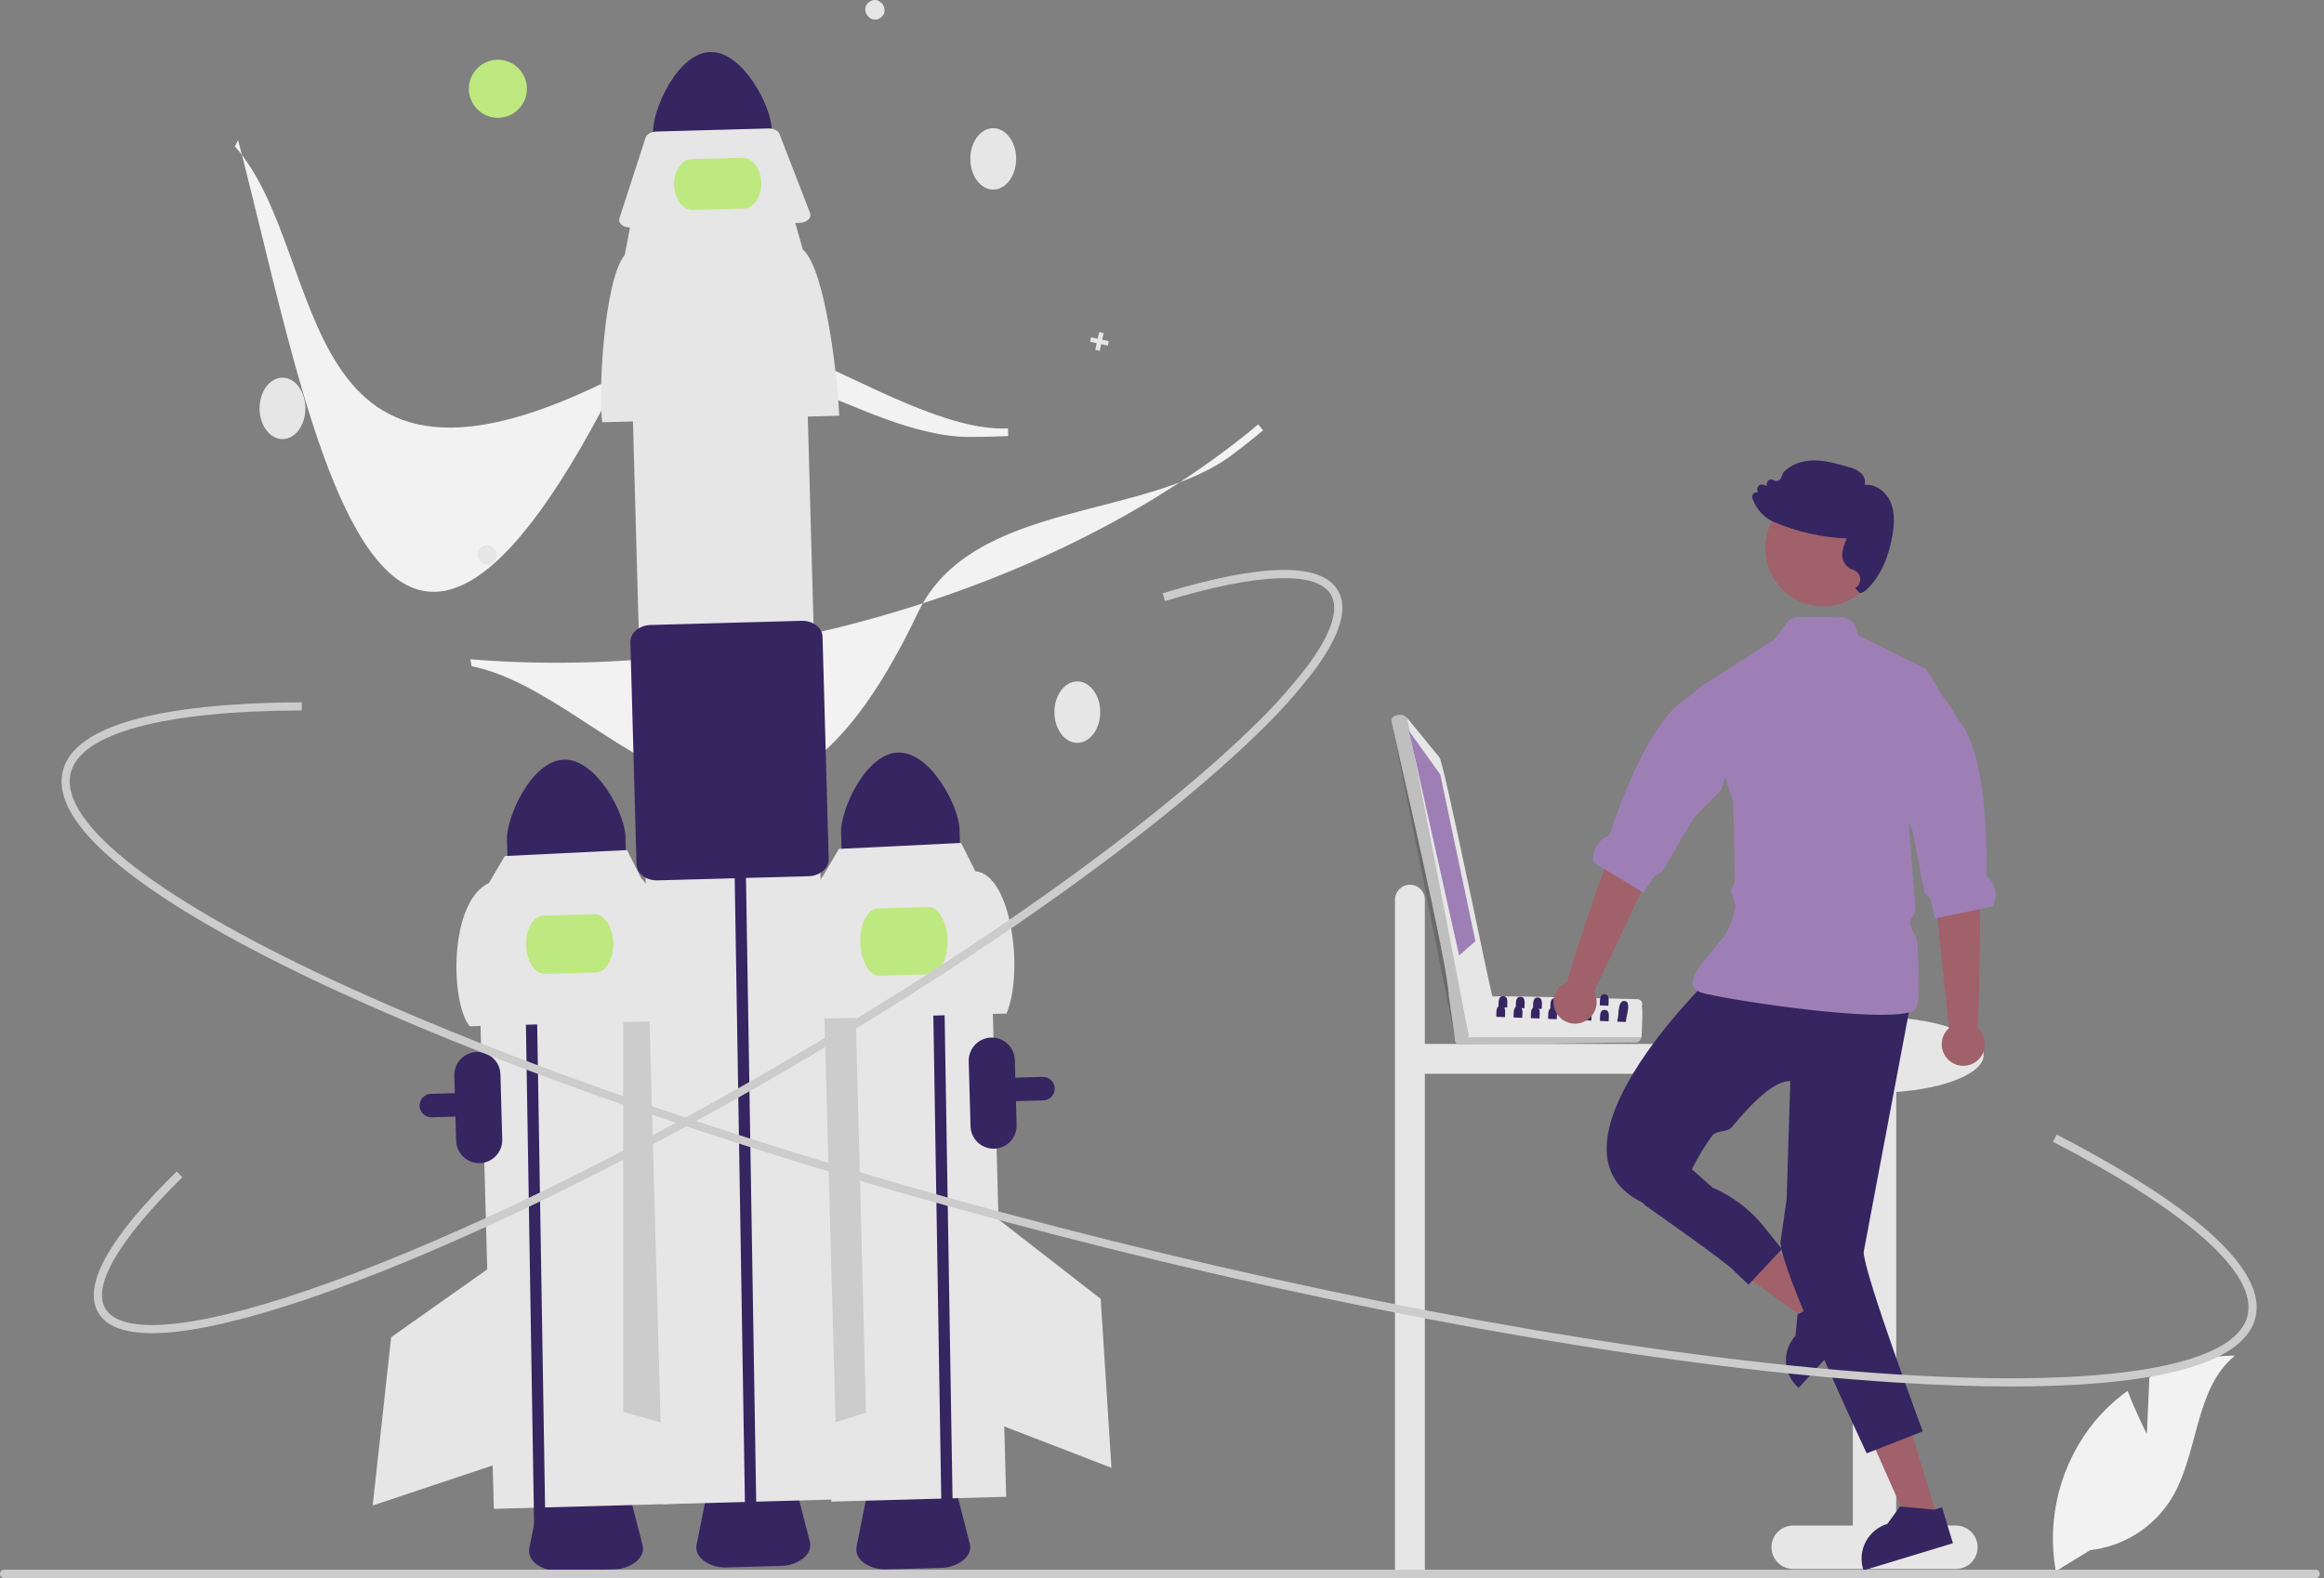 <svg width="265" height="180" viewBox="0 0 265 180" fill="none" xmlns="http://www.w3.org/2000/svg">
<rect x="0" y="0" width="265" height="180" fill="#808080" stroke="none"/>
<g clip-path="url(#clip0_18_366)">
<path d="M160.77 100.914C161.222 100.914 161.654 101.094 161.973 101.413C162.292 101.732 162.472 102.164 162.472 102.616V119.074H195.106C195.557 119.074 195.99 119.253 196.309 119.572C196.628 119.891 196.807 120.324 196.807 120.775C196.807 121.226 196.628 121.659 196.309 121.978C195.99 122.297 195.557 122.476 195.106 122.476H162.472V179.393H159.069V102.616C159.069 102.164 159.248 101.732 159.567 101.413C159.886 101.094 160.319 100.914 160.77 100.914Z" fill="#E6E6E6"/>
<path d="M69.954 179.006L63.819 179.176C62.887 179.224 61.965 178.965 61.194 178.44C60.528 177.944 60.222 177.274 60.356 176.602L61.563 170.535C61.791 169.39 63.194 168.525 64.898 168.478L68.286 168.384C69.99 168.337 71.439 169.124 71.729 170.254L73.269 176.245C73.44 176.909 73.172 177.595 72.534 178.127C71.793 178.694 70.887 179.003 69.954 179.006Z" fill="#352561"/>
<path d="M107.268 178.833L101.133 179.002C100.201 179.05 99.279 178.792 98.508 178.266C97.842 177.771 97.537 177.101 97.671 176.428L98.878 170.361C99.105 169.217 100.508 168.352 102.212 168.305L105.6 168.211C107.305 168.164 108.753 168.95 109.043 170.081L110.583 176.072C110.754 176.736 110.486 177.422 109.848 177.953C109.107 178.52 108.201 178.829 107.268 178.833Z" fill="#352561"/>
<path d="M48.652 127.328C48.371 127.208 48.141 126.995 47.998 126.725C47.855 126.455 47.809 126.145 47.866 125.845C47.924 125.546 48.082 125.275 48.314 125.077C48.547 124.879 48.84 124.767 49.145 124.759L118.889 122.833C119.064 122.828 119.239 122.858 119.404 122.921C119.568 122.983 119.718 123.078 119.846 123.199C119.974 123.32 120.077 123.464 120.148 123.625C120.22 123.786 120.26 123.959 120.265 124.134V124.135C120.274 124.49 120.142 124.834 119.898 125.092C119.654 125.35 119.318 125.5 118.963 125.511L118.962 125.511L49.219 127.436C49.024 127.442 48.831 127.405 48.652 127.328Z" fill="#352561"/>
<path d="M74.391 104.24L54.455 104.79L56.313 172.099L76.249 171.549L74.391 104.24Z" fill="#E6E6E6"/>
<path d="M74.896 103.031L71.064 113.47L71.067 161.032L75.737 162.371L74.896 103.031Z" fill="#CCCCCC"/>
<path d="M64.319 86.65C60.589 86.755 57.743 93.21 57.812 95.729L57.938 100.289L71.443 99.916L71.317 95.356C71.246 92.837 68.049 86.549 64.319 86.65Z" fill="#352561"/>
<path d="M54.713 132.665C54.017 132.683 53.341 132.424 52.834 131.945C52.328 131.466 52.032 130.806 52.012 130.109L51.807 122.688C51.788 121.991 52.047 121.315 52.526 120.808C53.005 120.302 53.666 120.006 54.363 119.987C55.06 119.968 55.736 120.226 56.243 120.706C56.749 121.185 57.045 121.846 57.064 122.543L57.269 129.964C57.287 130.661 57.029 131.336 56.55 131.843C56.071 132.349 55.41 132.645 54.713 132.665Z" fill="#352561"/>
<path d="M59.772 104.95L59.678 100.046L60.964 100.014L61.059 104.902L62.224 176.155L60.938 176.19" fill="#352561"/>
<path d="M76.677 116.419L53.558 117.057C51.35 114.365 51.149 102.892 55.757 100.709L57.565 97.64L71.498 96.96L73.126 100.191C75.418 102.142 76.6 113.542 76.677 116.419Z" fill="#E6E6E6"/>
<path d="M67.975 110.917L62.129 111.078C61.001 111.109 60.041 109.646 59.991 107.816C59.94 105.986 60.817 104.472 61.946 104.441L67.792 104.279C68.92 104.248 69.879 105.712 69.93 107.541C69.98 109.371 69.103 110.886 67.975 110.917Z" fill="#BEE880"/>
<path d="M56.654 144.013L44.603 152.526L42.497 171.72L56.556 167.023L56.654 144.013Z" fill="#E6E6E6"/>
<path d="M112.874 103.416L92.938 103.966L94.797 171.275L114.733 170.725L112.874 103.416Z" fill="#E6E6E6"/>
<path d="M93.416 103.255L97.518 113.592L98.749 161.138L94.115 162.598L93.416 103.255Z" fill="#CCCCCC"/>
<path d="M122.844 84.728C124.287 84.728 125.457 83.16 125.457 81.224C125.457 79.289 124.287 77.721 122.844 77.721C121.401 77.721 120.231 79.289 120.231 81.224C120.231 83.16 121.401 84.728 122.844 84.728Z" fill="#E6E6E6"/>
<path d="M102.413 85.836C98.683 85.942 95.838 92.397 95.906 94.915L96.032 99.475L109.537 99.102L109.411 94.542C109.341 92.024 106.143 85.736 102.413 85.836Z" fill="#352561"/>
<path d="M106.275 106.485L106.181 101.581L107.467 101.549L107.561 106.438L108.727 177.69L107.44 177.726" fill="#352561"/>
<path d="M114.771 115.605L91.652 116.244C91.249 113.807 91.771 102.437 93.852 99.895L95.659 96.827L109.592 96.147L111.22 99.378C115.334 99.713 116.773 110.886 114.771 115.605Z" fill="#E6E6E6"/>
<path d="M106.098 111.127L100.252 111.289C99.123 111.32 98.158 109.627 98.1 107.514C98.041 105.402 98.912 103.658 100.04 103.627L105.886 103.466C107.014 103.434 107.98 105.128 108.038 107.24C108.097 109.352 107.226 111.096 106.098 111.127Z" fill="#BEE880"/>
<path d="M113.859 139.093L125.509 148.146L126.736 167.417L112.907 162.083L113.859 139.093Z" fill="#E6E6E6"/>
<path d="M110.606 49.839C98.105 49.839 83.739 35.967 71.028 42.558C32.543 62.514 37.84 29.121 26.784 16.702L27.147 15.974C35.517 47.902 43.09 98.778 71.195 41.711C78.235 27.416 101.34 49.512 114.941 48.861L114.965 49.736C113.528 49.805 112.075 49.839 110.606 49.839Z" fill="#F2F2F2"/>
<path d="M140.61 51.802C130.645 59.35 110.817 56.965 104.663 69.894C86.033 109.038 70.095 79.219 53.783 75.995L53.633 75.195C69.962 76.55 87.477 74.448 104.285 69.118C119.475 64.301 133.026 57.136 143.475 48.405L144.022 49.088C142.919 50.011 141.781 50.915 140.61 51.802Z" fill="#F2F2F2"/>
<path d="M32.211 50.084C33.654 50.084 34.824 48.515 34.824 46.58C34.824 44.645 33.654 43.076 32.211 43.076C30.768 43.076 29.598 44.645 29.598 46.58C29.598 48.515 30.768 50.084 32.211 50.084Z" fill="#E6E6E6"/>
<path d="M113.255 21.625C114.698 21.625 115.868 20.057 115.868 18.122C115.868 16.186 114.698 14.618 113.255 14.618C111.812 14.618 110.642 16.186 110.642 18.122C110.642 20.057 111.812 21.625 113.255 21.625Z" fill="#E6E6E6"/>
<path d="M56.134 64.225C54.939 65.022 53.717 63.127 54.934 62.366C56.129 61.571 57.351 63.465 56.134 64.225Z" fill="#E6E6E6"/>
<path d="M100.368 2.051C99.173 2.847 97.951 0.952 99.168 0.191C100.363 -0.604 101.585 1.29 100.368 2.051Z" fill="#E6E6E6"/>
<path d="M126.437 38.914L125.677 38.747L125.844 37.987L125.337 37.876L125.17 38.636L124.41 38.47L124.299 38.976L125.059 39.143L124.893 39.903L125.4 40.014L125.566 39.254L126.326 39.42L126.437 38.914Z" fill="#E6E6E6"/>
<path d="M56.773 13.437C58.601 13.437 60.083 11.955 60.083 10.127C60.083 8.298 58.601 6.816 56.773 6.816C54.944 6.816 53.462 8.298 53.462 10.127C53.462 11.955 54.944 13.437 56.773 13.437Z" fill="#BEE880"/>
<path d="M80.987 5.936C77.257 6.042 74.412 12.497 74.48 15.015L74.606 19.576L88.111 19.203L87.985 14.643C87.914 12.124 84.717 5.836 80.987 5.936Z" fill="#352561"/>
<path d="M89.028 178.609L82.894 178.778C81.962 178.826 81.04 178.568 80.269 178.042C79.603 177.547 79.297 176.877 79.431 176.204L80.638 170.137C80.866 168.993 82.268 168.128 83.973 168.081L87.361 167.987C89.065 167.94 90.513 168.726 90.804 169.857L92.344 175.848C92.515 176.512 92.247 177.198 91.609 177.729C90.868 178.296 89.962 178.605 89.028 178.609Z" fill="#352561"/>
<path d="M91.764 34.965L71.828 35.516L75.585 171.573L95.521 171.022L91.764 34.965Z" fill="#E6E6E6"/>
<path d="M83.787 100.825L83.693 95.921L84.979 95.889L85.073 100.777L86.239 172.03L84.953 172.065" fill="#352561"/>
<path d="M95.689 47.417L68.677 48.163C68.206 45.316 68.815 32.032 71.247 29.062L71.913 25.516L90.565 25.001L91.54 28.457C94.219 30.736 95.6 44.056 95.689 47.417Z" fill="#E6E6E6"/>
<path d="M91.154 25.419L71.907 25.951C71.197 25.971 70.61 25.598 70.597 25.118C70.595 25.049 70.605 24.98 70.627 24.914L73.616 15.704C73.744 15.309 74.254 15.02 74.849 15.003L87.613 14.651C88.208 14.634 88.733 14.896 88.882 15.282L92.376 24.314C92.554 24.776 92.141 25.256 91.454 25.387C91.355 25.406 91.255 25.417 91.154 25.419Z" fill="#E6E6E6"/>
<path d="M73.806 100.199C73.632 100.125 73.468 100.03 73.317 99.916C73.1 99.764 72.921 99.565 72.794 99.333C72.666 99.102 72.593 98.844 72.581 98.58L71.881 73.253C71.853 72.204 72.879 71.322 74.17 71.287L91.4 70.811C92.691 70.775 93.764 71.599 93.793 72.648L94.493 97.975C94.495 98.239 94.436 98.501 94.322 98.739C94.207 98.977 94.04 99.186 93.832 99.35C93.371 99.725 92.798 99.933 92.204 99.941L74.974 100.416C74.573 100.43 74.175 100.356 73.806 100.199Z" fill="#352561"/>
<path d="M84.834 23.79L78.988 23.951C77.859 23.982 76.906 22.707 76.861 21.11C76.817 19.512 77.7 18.187 78.828 18.156L84.674 17.995C85.802 17.963 86.756 19.238 86.8 20.835C86.844 22.433 85.962 23.758 84.834 23.79Z" fill="#BEE880"/>
<path d="M223.028 174.006H216.223V124.551C221.915 124.143 226.193 122.4 226.193 120.311C226.193 117.919 220.584 115.981 213.666 115.981C206.747 115.981 201.138 117.919 201.138 120.311C201.138 122.42 205.499 124.176 211.274 124.562V174.006H204.468C203.812 174.006 203.183 174.266 202.719 174.731C202.254 175.195 201.994 175.824 201.994 176.48C201.994 177.137 202.254 177.766 202.719 178.23C203.183 178.694 203.812 178.955 204.468 178.955H223.028C223.684 178.955 224.314 178.694 224.778 178.23C225.242 177.766 225.503 177.137 225.503 176.48C225.503 175.824 225.242 175.195 224.778 174.731C224.314 174.266 223.684 174.006 223.028 174.006Z" fill="#E6E6E6"/>
<path d="M209.368 148.899L207.132 151.335L196.673 143.872L199.972 140.277L209.368 148.899Z" fill="#A0616A"/>
<path d="M203.652 155.328C203.674 155.873 203.804 156.408 204.034 156.902C204.264 157.397 204.59 157.84 204.993 158.207L205.091 158.299L208.023 155.104L212.298 150.445L209.142 147.547L208.572 148.17L208.513 148.234L205.673 149.577L205.071 149.863L204.968 149.911L204.741 152.344V152.346C204.371 152.746 204.084 153.216 203.897 153.728C203.71 154.24 203.626 154.784 203.652 155.328Z" fill="#352561"/>
<path d="M220.949 173.2L217.785 174.161L212.573 162.417L217.242 160.998L220.949 173.2Z" fill="#A0616A"/>
<path d="M212.447 178.99L212.486 179.121L222.686 176.022L221.441 171.923L220.635 172.168L220.551 172.193L216.759 171.845L216.646 171.836L215.211 173.816C214.159 174.135 213.276 174.86 212.758 175.831C212.239 176.801 212.127 177.938 212.447 178.99H212.447Z" fill="#352561"/>
<path d="M194.863 111.707C194.863 111.707 174.666 131.208 187.434 137.244H191.381C192.239 134.455 193.557 131.83 195.282 129.477C195.655 128.989 197.052 129.088 197.439 128.613C199.808 125.709 202.376 123.216 204.149 123.315L203.725 136.788L203.038 141.594C202.678 144.079 212.852 165.772 212.852 165.772L219.248 163.259C219.248 163.259 212.585 145.391 212.507 142.815L217.846 114.493L194.863 111.707Z" fill="#352561"/>
<path d="M193.179 112.669C193.282 112.816 193.416 112.938 193.573 113.026C193.83 113.171 194.109 113.275 194.399 113.332C198.946 114.365 213.802 116.504 217.658 115.484C218.132 115.36 218.441 115.186 218.541 114.957C218.864 114.234 218.823 111.179 218.633 107.49C218.599 106.798 217.836 106.05 217.791 105.327C217.759 104.784 218.443 104.274 218.406 103.723C218.155 99.992 217.83 96.191 217.612 93.788C217.475 92.243 217.381 91.277 217.381 91.277L219.727 76.486L219.617 76.305L219.493 76.243L211.93 72.499L211.518 71.446C211.398 71.143 211.191 70.883 210.922 70.699C210.653 70.515 210.335 70.416 210.009 70.414L205.027 70.394C204.769 70.392 204.514 70.453 204.283 70.57C204.053 70.686 203.853 70.857 203.702 71.066L202.352 72.936L193.426 78.658L193.461 78.763L197.649 91.508L197.669 92.501V92.504L197.825 100.491L197.392 101.574L197.88 103.35C197.88 103.35 197.656 105.425 196.454 106.968C195.365 108.368 193.978 109.829 193.351 111.014V111.016C193.003 111.671 192.886 112.238 193.179 112.669Z" fill="#9D7FB6"/>
<path d="M186.465 136.085L187.544 137.449C187.544 137.449 197.473 144.396 197.814 145.045L199.383 146.53L203.18 142.471L201.205 139.996C199.625 138.016 197.584 136.453 195.26 135.444L192.234 132.76L186.465 136.085Z" fill="#352561"/>
<path d="M222.229 117.276L220.421 99.775L219.944 92.572L225.004 91.657C225.004 91.657 224.804 96.807 225.467 99.713C226.121 102.58 225.553 116.892 225.513 117.274C225.885 117.607 226.147 118.044 226.264 118.528C226.382 119.013 226.35 119.522 226.172 119.988C225.994 120.453 225.679 120.854 225.269 121.137C224.858 121.42 224.372 121.572 223.873 121.572C223.374 121.572 222.888 121.421 222.477 121.138C222.066 120.856 221.751 120.455 221.572 119.99C221.394 119.524 221.361 119.015 221.479 118.531C221.596 118.046 221.857 117.609 222.229 117.276V117.276Z" fill="#A0616A"/>
<path d="M216.202 90.771L217.612 93.788L218.104 94.838L219.429 101.777L220.091 102.48L220.661 104.748L220.928 104.693L225.757 103.693L227.165 103.402C227.482 102.874 227.607 102.252 227.519 101.642C227.43 101.032 227.134 100.471 226.68 100.054C226.584 99.967 226.503 99.882 226.506 99.802C226.586 94.975 226.291 86.162 223.624 82.535C222.778 81.383 222.27 80.237 221.53 79.436C221.528 79.434 221.528 79.431 221.526 79.431L219.727 76.486L219.617 76.305L219.493 76.243L216.202 90.771Z" fill="#9D7FB6"/>
<path d="M207.908 69.154C211.569 69.154 214.537 66.186 214.537 62.525C214.537 58.864 211.569 55.896 207.908 55.896C204.247 55.896 201.279 58.864 201.279 62.525C201.279 66.186 204.247 69.154 207.908 69.154Z" fill="#A0616A"/>
<path d="M215.78 61.098C215.974 59.984 216.125 58.54 215.569 57.256C215.099 56.176 213.923 55.163 212.616 55.3C212.678 55.056 212.671 54.8 212.596 54.559C212.521 54.319 212.381 54.104 212.192 53.939C211.766 53.605 211.27 53.372 210.742 53.257C209.513 52.896 208.241 52.522 206.927 52.515C205.453 52.507 204.146 53.012 203.345 53.903L203.325 53.931L203.085 54.505C203.053 54.582 203.005 54.651 202.943 54.707C202.882 54.764 202.809 54.806 202.73 54.832C202.65 54.858 202.566 54.866 202.483 54.856C202.4 54.846 202.32 54.818 202.249 54.773C202.172 54.725 202.083 54.698 201.992 54.696C201.9 54.693 201.81 54.713 201.729 54.756C201.649 54.799 201.581 54.862 201.532 54.939C201.483 55.016 201.455 55.104 201.451 55.195L201.438 55.44L201.094 55.303C201.008 55.268 200.914 55.257 200.822 55.27C200.73 55.284 200.643 55.322 200.571 55.38C200.498 55.439 200.443 55.515 200.41 55.602C200.377 55.689 200.368 55.784 200.383 55.875L200.429 56.166C200.355 56.153 200.279 56.155 200.206 56.171C200.132 56.188 200.063 56.219 200.002 56.263C199.915 56.327 199.85 56.417 199.817 56.521C199.784 56.624 199.785 56.735 199.82 56.838C200.087 57.599 200.543 58.281 201.145 58.818C201.415 59.062 201.718 59.268 202.045 59.429C202.113 59.464 202.183 59.496 202.256 59.526C204.898 60.659 207.725 61.3 210.597 61.416C210.325 61.934 210.15 62.497 210.079 63.078C210.04 63.407 210.092 63.741 210.229 64.043C210.366 64.345 210.583 64.604 210.857 64.792C210.975 64.86 211.1 64.917 211.229 64.962C211.352 65.008 211.472 65.063 211.586 65.128C211.754 65.229 211.892 65.373 211.986 65.545C212.08 65.717 212.128 65.91 212.123 66.106C212.118 66.302 212.062 66.494 211.96 66.661C211.857 66.828 211.713 66.965 211.54 67.059C211.54 67.059 212.034 67.661 212.113 67.651C212.427 67.579 212.711 67.412 212.925 67.17C214.36 65.776 215.321 63.735 215.78 61.098Z" fill="#352561"/>
<path d="M244.801 163.57L245.09 157.092C248.093 155.487 251.443 154.639 254.849 154.622C250.162 158.454 250.747 165.841 247.57 170.994C246.566 172.594 245.216 173.947 243.618 174.954C242.02 175.96 240.217 176.595 238.341 176.81L234.418 179.211C233.88 176.211 233.999 173.129 234.766 170.179C235.533 167.229 236.931 164.48 238.863 162.122C239.96 160.81 241.218 159.641 242.607 158.644C243.546 161.121 244.801 163.57 244.801 163.57Z" fill="#F2F2F2"/>
<path d="M264.524 179.52C264.524 179.583 264.512 179.645 264.488 179.704C264.464 179.762 264.428 179.815 264.384 179.86C264.339 179.904 264.286 179.94 264.227 179.964C264.169 179.988 264.107 180 264.043 180H0.48C0.353 180 0.231 179.949 0.141 179.859C0.051 179.769 0 179.647 0 179.52C0 179.392 0.051 179.27 0.141 179.18C0.231 179.09 0.353 179.039 0.48 179.039H264.043C264.107 179.039 264.169 179.051 264.227 179.075C264.286 179.099 264.339 179.135 264.384 179.179C264.428 179.224 264.464 179.277 264.488 179.335C264.512 179.394 264.524 179.456 264.524 179.52Z" fill="#CCCCCC"/>
<path d="M113.368 131.021C112.671 131.039 111.996 130.78 111.489 130.301C110.983 129.822 110.687 129.162 110.667 128.465L110.462 121.044C110.444 120.348 110.703 119.672 111.182 119.166C111.661 118.661 112.322 118.366 113.018 118.347C113.715 118.327 114.39 118.585 114.897 119.064C115.403 119.542 115.699 120.202 115.719 120.899L115.924 128.32C115.942 129.017 115.683 129.692 115.204 130.199C114.725 130.705 114.065 131.001 113.368 131.021Z" fill="#352561"/>
<path d="M229.322 158.143C225.328 158.143 220.95 157.992 216.189 157.69C191.562 156.127 159.663 150.689 126.367 142.381C93.072 134.073 62.358 123.885 39.884 113.696C28.936 108.732 20.533 104.034 14.91 99.73C8.956 95.175 6.352 91.204 7.169 87.929C8.762 81.548 22.862 80.152 34.41 80.104L34.414 81.032C18.555 81.097 9.199 83.626 8.07 88.153C6.631 93.919 18.366 102.921 40.267 112.851C62.692 123.018 93.349 133.186 126.592 141.481C159.835 149.776 191.675 155.204 216.248 156.764C240.245 158.289 254.834 155.856 256.273 150.09C257.467 145.302 249.592 138.25 234.097 130.231L234.524 129.407C245.782 135.234 258.851 143.59 257.173 150.314C256.356 153.59 252.191 155.871 244.796 157.096C240.58 157.793 235.401 158.143 229.322 158.143Z" fill="#CCCCCC"/>
<path d="M17.34 152.064C14.171 152.064 12.111 151.277 11.199 149.711C9.4 146.624 12.412 141.206 20.151 133.61L20.801 134.272C13.613 141.329 10.487 146.646 12 149.244C12.958 150.887 15.808 151.476 20.243 150.946C24.647 150.421 30.482 148.854 37.588 146.29C52.216 141.01 70.569 132.105 89.266 121.214C107.962 110.324 124.761 98.752 136.57 88.631C138.839 86.687 140.897 84.816 142.689 83.072C145.041 80.838 147.21 78.42 149.177 75.841C151.826 72.244 152.72 69.474 151.762 67.831C150.163 65.086 143.445 65.344 132.845 68.559L132.576 67.671C143.949 64.222 150.674 64.118 152.564 67.364C153.739 69.38 152.851 72.417 149.924 76.391C147.927 79.011 145.724 81.468 143.336 83.737C141.53 85.495 139.457 87.378 137.174 89.336C125.324 99.492 108.476 111.098 89.733 122.016C70.99 132.934 52.583 141.865 37.903 147.163C30.731 149.751 24.827 151.334 20.353 151.868C19.354 151.992 18.348 152.058 17.34 152.064Z" fill="#CCCCCC"/>
<path d="M186.711 113.963C184.417 113.918 172.098 113.564 170.078 113.651C169.964 113.251 166.134 118.159 166.041 118.189C165.979 118.255 165.934 118.334 165.909 118.421C165.884 118.508 165.881 118.599 165.9 118.688C165.918 118.776 165.957 118.859 166.015 118.929C166.072 118.998 166.145 119.053 166.228 119.089C166.453 119.225 186.313 118.858 186.554 118.906C186.658 118.904 186.76 118.873 186.847 118.816C186.934 118.76 187.003 118.679 187.047 118.585L187.18 118.287C187.194 117.779 187.36 115.179 187.211 114.735C187.247 114.651 187.263 114.56 187.255 114.469C187.248 114.379 187.218 114.291 187.169 114.214C187.119 114.138 187.051 114.075 186.971 114.031C186.892 113.987 186.802 113.964 186.711 113.963Z" fill="#E6E6E6"/>
<path opacity="0.17" d="M187.18 118.287C187.063 118.567 186.914 118.919 186.554 118.906L166.438 119.132C166.343 119.131 166.249 119.105 166.167 119.058C166.085 119.01 166.016 118.942 165.967 118.86C165.918 118.779 165.892 118.686 165.889 118.591C165.887 118.496 165.909 118.401 165.954 118.317L187.18 118.287Z" fill="black"/>
<path d="M170.172 113.591C169.956 113.216 164.578 86.606 164.129 86.383L160.457 81.891L160.129 81.644C159.672 81.394 158.578 81.563 158.676 82.26C159.539 86.396 165.087 109.951 165.209 113.623L165.877 118.302C165.889 118.381 165.917 118.457 165.96 118.525C166.003 118.593 166.06 118.651 166.127 118.696C166.194 118.741 166.27 118.771 166.349 118.784C166.429 118.798 166.51 118.795 166.588 118.775C166.779 118.754 166.962 118.684 167.118 118.571C167.274 118.458 167.398 118.307 167.478 118.132C167.528 117.967 170.424 113.687 170.172 113.591Z" fill="#E6E6E6"/>
<path opacity="0.17" d="M160.456 81.891L167.479 118.133C167.244 118.727 166.145 119.144 165.889 118.364C165.885 118.363 158.684 82.283 158.677 82.261C158.6 81.393 160.035 81.365 160.456 81.891Z" fill="black"/>
<path d="M160.668 83.374L164.234 88.345L168.238 107.358L166.377 108.981L160.668 83.374Z" fill="#9D7FB6"/>
<path d="M184.409 116.527L185.395 116.567C185.411 116.278 185.458 115.992 185.538 115.713C185.686 115.008 185.819 114.17 185.203 114.173C184.786 114.133 184.644 114.662 184.569 115.237C184.55 115.671 184.496 116.102 184.409 116.527Z" fill="#352561"/>
<path d="M178.748 115.2L179.413 115.225L179.735 115.237C179.728 114.884 179.892 114.158 179.493 113.978C179.43 113.951 179.361 113.937 179.292 113.938C178.918 113.916 178.807 114.201 178.773 114.529C178.751 114.727 178.76 114.937 178.754 115.101C178.754 115.135 178.751 115.169 178.748 115.2Z" fill="#352561"/>
<path d="M176.777 115.12L177.446 115.147L177.764 115.16C177.758 114.755 177.971 113.87 177.322 113.857C176.722 113.823 176.799 114.588 176.784 115.021C176.784 115.055 176.781 115.089 176.777 115.12Z" fill="#352561"/>
<path d="M174.807 115.042L175.472 115.067L175.794 115.079C175.788 114.677 176.001 113.793 175.351 113.78C174.751 113.743 174.829 114.507 174.813 114.943C174.813 114.977 174.81 115.011 174.807 115.042Z" fill="#352561"/>
<path d="M172.837 114.962L173.505 114.99L173.823 115.002C173.817 114.597 174.031 113.715 173.381 113.7C172.781 113.666 172.858 114.43 172.843 114.863C172.843 114.897 172.84 114.931 172.837 114.962Z" fill="#352561"/>
<path d="M170.866 114.885L171.531 114.909L171.853 114.922C171.847 114.55 172.026 113.774 171.55 113.641H171.547C171.503 113.628 171.457 113.622 171.411 113.622C171.354 113.617 171.298 113.623 171.244 113.638H171.24C170.826 113.746 170.885 114.396 170.872 114.786C170.872 114.82 170.869 114.854 170.866 114.885Z" fill="#352561"/>
<path d="M182.42 114.674L183.406 114.714C183.406 114.677 183.406 114.637 183.409 114.591C183.434 114.355 183.438 114.118 183.422 113.882C183.388 113.622 183.276 113.418 182.964 113.412C182.645 113.394 182.519 113.598 182.469 113.861C182.458 113.905 182.449 113.951 182.444 113.997V114C182.42 114.241 182.435 114.501 182.42 114.674Z" fill="#352561"/>
<path d="M180.449 114.594L181.436 114.634C181.457 114.368 181.463 114.102 181.454 113.836C181.427 113.564 181.318 113.341 180.994 113.335C180.666 113.313 180.539 113.536 180.489 113.811C180.443 114.077 180.468 114.396 180.449 114.594Z" fill="#352561"/>
<path d="M178.479 114.516L178.773 114.529L179.465 114.557C179.462 114.408 179.49 114.192 179.493 113.978C179.496 113.914 179.494 113.85 179.487 113.786C179.462 113.499 179.36 113.26 179.023 113.254C178.68 113.236 178.559 113.474 178.516 113.765C178.473 114.025 178.497 114.325 178.479 114.516Z" fill="#352561"/>
<path d="M182.438 116.45L183.425 116.487C183.422 116.085 183.632 115.2 182.983 115.188C182.333 115.147 182.475 116.044 182.438 116.45Z" fill="#352561"/>
<path d="M180.468 116.369L181.454 116.409C181.451 116.004 181.662 115.12 181.012 115.107C180.363 115.07 180.505 115.967 180.468 116.369Z" fill="#352561"/>
<path d="M178.497 116.292L179.484 116.329C179.481 116.041 179.589 115.509 179.413 115.225C179.374 115.162 179.32 115.11 179.254 115.076C179.189 115.042 179.115 115.026 179.042 115.03C178.94 115.019 178.839 115.044 178.754 115.101C178.439 115.308 178.528 115.964 178.497 116.292Z" fill="#352561"/>
<path d="M176.527 116.211L177.514 116.252C177.511 115.964 177.616 115.435 177.446 115.147C177.407 115.083 177.352 115.031 177.286 114.996C177.22 114.961 177.146 114.945 177.071 114.949C176.97 114.938 176.868 114.963 176.784 115.021C176.468 115.234 176.558 115.887 176.527 116.211Z" fill="#352561"/>
<path d="M174.556 116.134L175.543 116.171C175.54 115.884 175.648 115.352 175.472 115.067C175.434 115.004 175.379 114.953 175.313 114.918C175.248 114.884 175.175 114.868 175.101 114.872C175 114.861 174.898 114.887 174.813 114.943C174.498 115.15 174.587 115.806 174.556 116.134Z" fill="#352561"/>
<path d="M172.586 116.054L173.573 116.094C173.57 115.806 173.675 115.277 173.505 114.99C173.467 114.925 173.411 114.873 173.345 114.838C173.279 114.803 173.205 114.787 173.13 114.792C173.029 114.78 172.927 114.806 172.843 114.863C172.527 115.076 172.617 115.729 172.586 116.054Z" fill="#352561"/>
<path d="M170.616 115.976L171.602 116.014C171.599 115.726 171.704 115.197 171.531 114.909C171.493 114.846 171.438 114.794 171.373 114.76C171.307 114.726 171.234 114.71 171.16 114.714C171.059 114.704 170.957 114.729 170.872 114.785C170.557 114.996 170.647 115.648 170.616 115.976Z" fill="#352561"/>
<path d="M181.759 113.117L189.28 97.211L192.124 90.576L187.655 88.031C187.655 88.031 186.132 92.956 184.542 95.476C182.972 97.963 178.751 111.65 178.662 112.024C178.201 112.214 177.809 112.54 177.537 112.957C177.265 113.375 177.126 113.866 177.139 114.364C177.152 114.863 177.316 115.345 177.609 115.749C177.902 116.152 178.311 116.457 178.781 116.623C179.251 116.788 179.761 116.808 180.242 116.678C180.724 116.548 181.154 116.275 181.477 115.895C181.8 115.515 182 115.046 182.05 114.55C182.1 114.054 181.999 113.554 181.759 113.117H181.759Z" fill="#A0616A"/>
<path d="M181.714 98.391L187.401 101.822L188.691 99.872L189.55 99.429L193.106 93.324L196.25 90.121L200.403 76.845L194.999 77.656L194.992 77.658C194.029 78.169 193.168 79.082 191.987 79.886C188.267 82.421 185.06 90.636 183.532 95.216C183.507 95.291 183.404 95.344 183.284 95.395C182.718 95.637 182.252 96.067 181.966 96.613C181.68 97.159 181.591 97.787 181.714 98.391L181.714 98.391Z" fill="#9D7FB6"/>
</g>
<defs>
<clipPath id="clip0_18_366">
<rect width="264.524" height="180" fill="white"/>
</clipPath>
</defs>
</svg>
